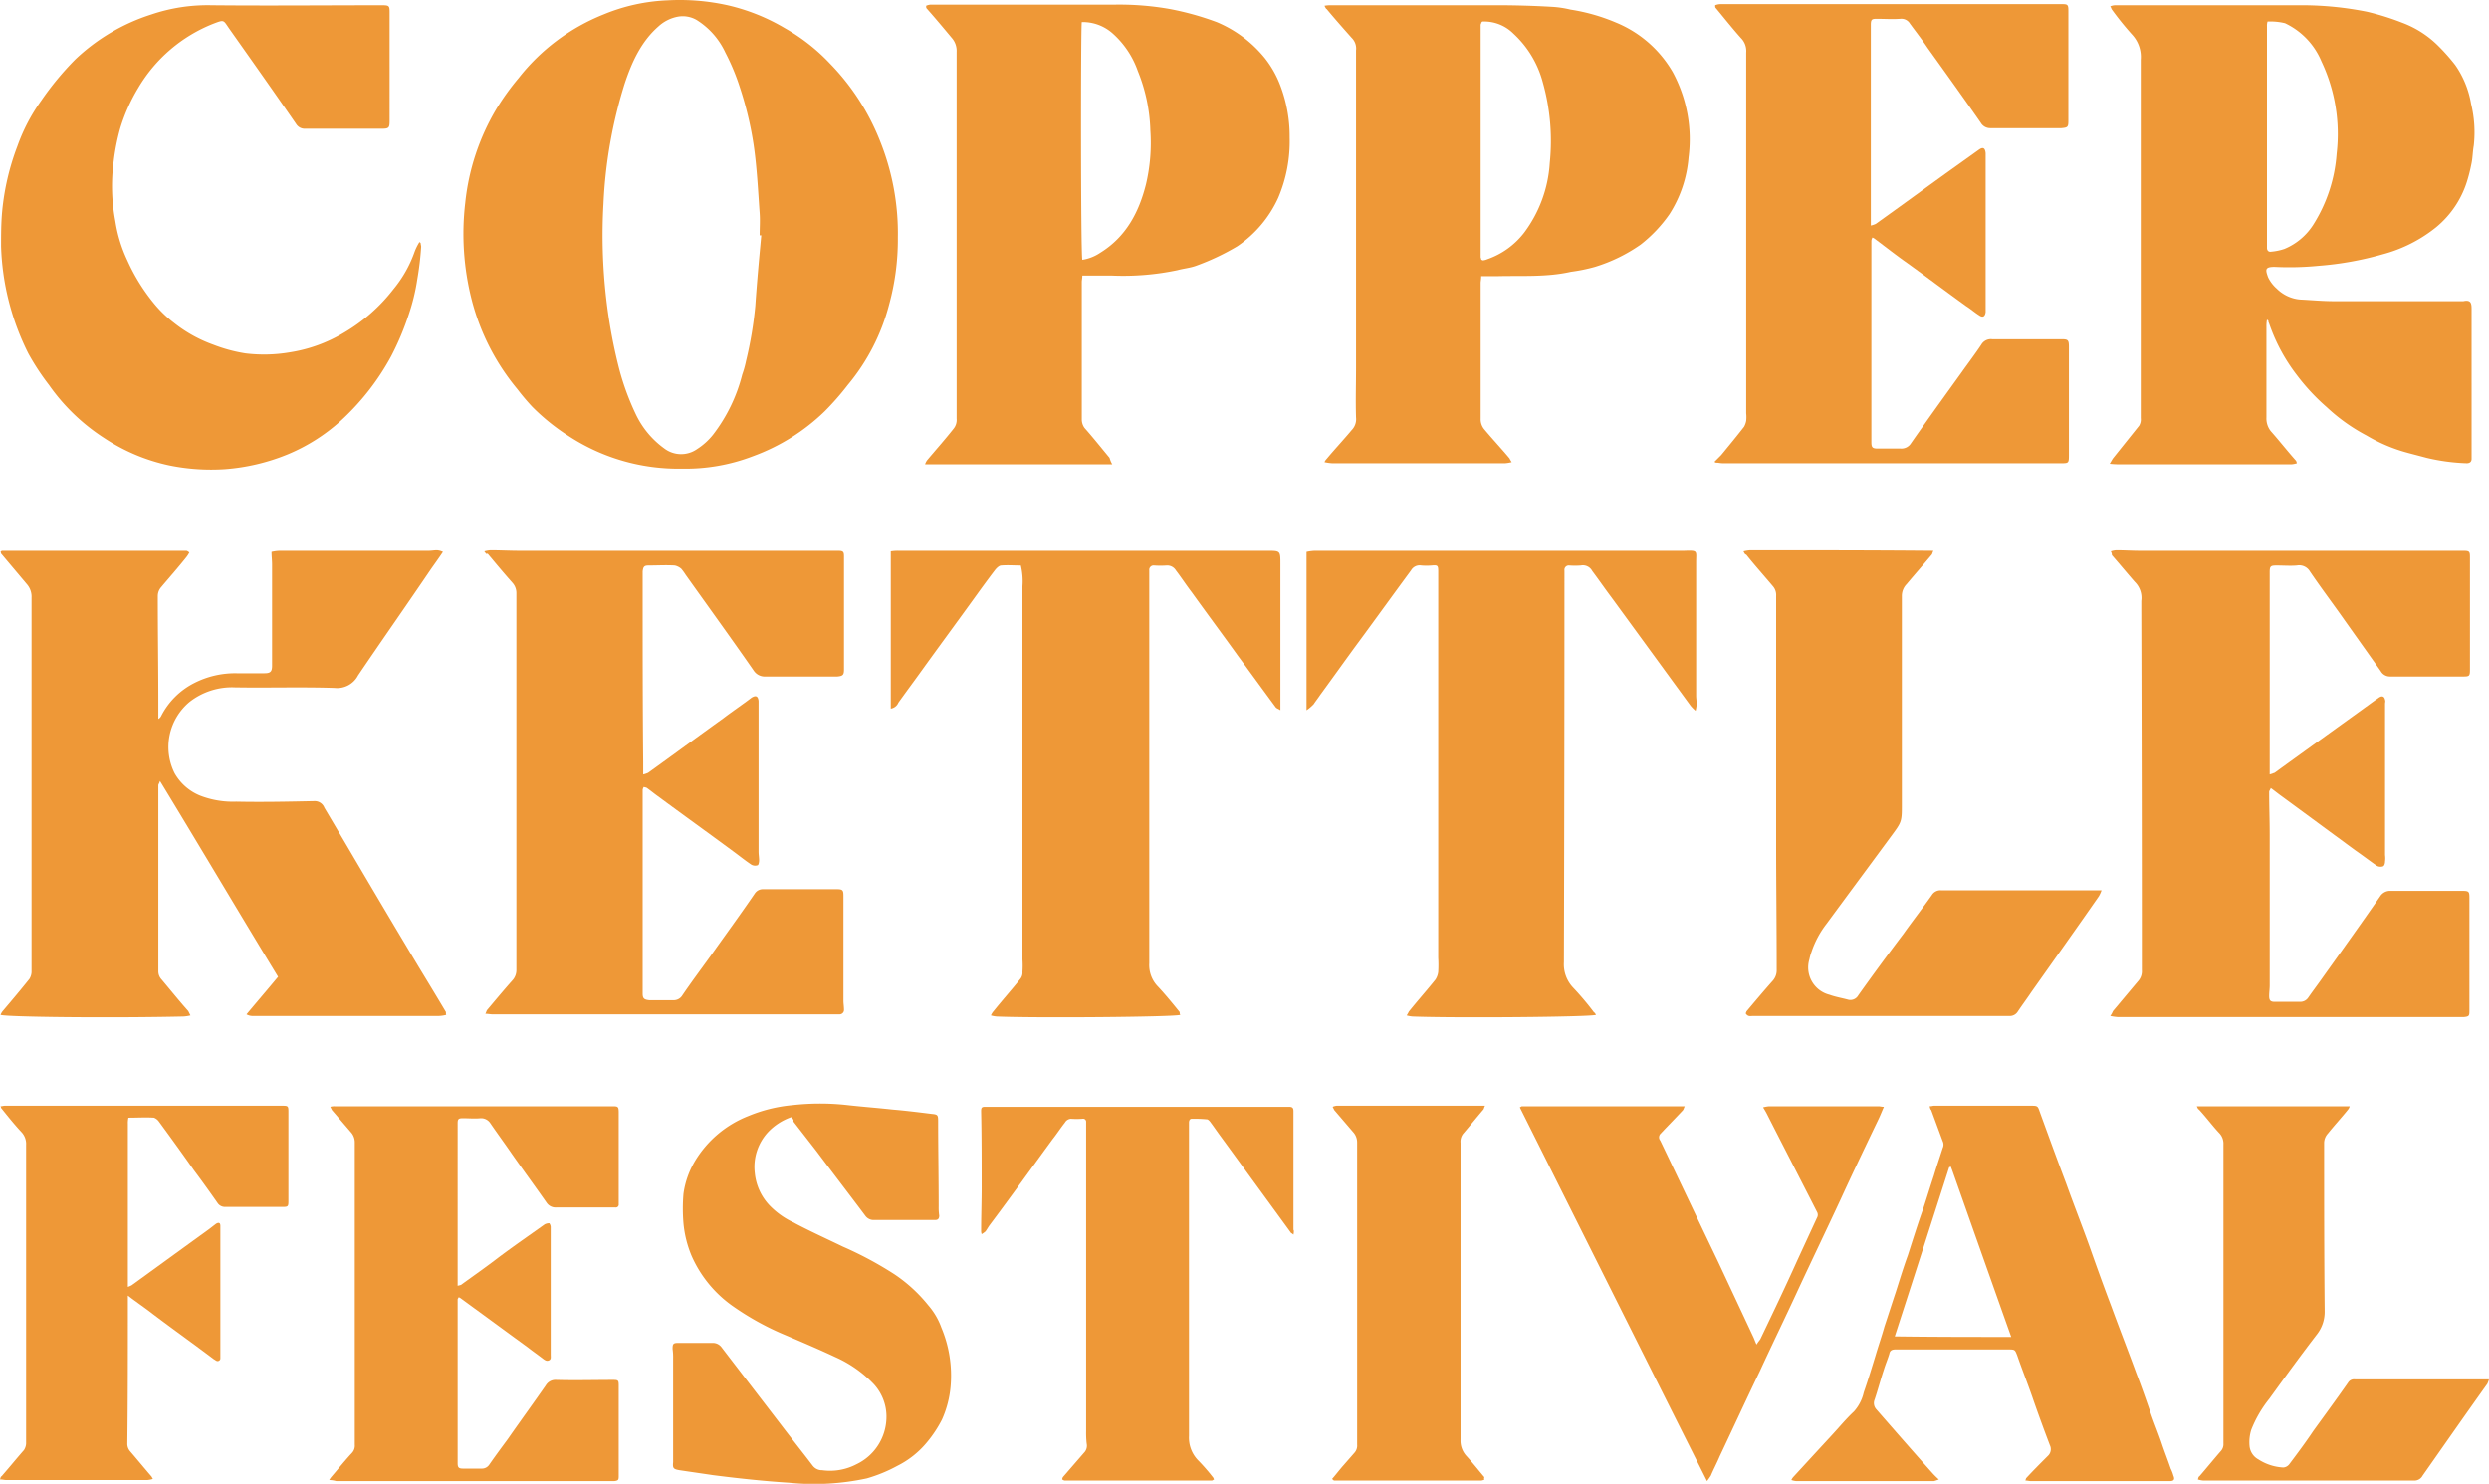 <svg id="Untitled-3" xmlns="http://www.w3.org/2000/svg" width="343.05" height="204.566" viewBox="0 0 343.05 204.566">
  <path id="Trazado_329" data-name="Trazado 329" d="M456.275,238.35a4.683,4.683,0,0,0-.075.9v12.6a2.813,2.813,0,0,0,.6,1.875c1.2,1.35,2.25,2.7,3.45,4.05.075.075.075.15.15.375a3.3,3.3,0,0,1-.75.15h-23.4a13.3,13.3,0,0,1-1.65-.075c.225-.375.3-.525.45-.75l3.6-4.5a1.674,1.674,0,0,0,.225-1.05V202.5a4.52,4.52,0,0,0-1.125-3.375,41.849,41.849,0,0,1-2.85-3.525c-.075-.075-.075-.225-.225-.45a2.19,2.19,0,0,1,.675-.15h25.725a45.787,45.787,0,0,1,9,.9,35.6,35.6,0,0,1,4.8,1.5,13.913,13.913,0,0,1,4.95,3.15,26.9,26.9,0,0,1,2.4,2.7,13.15,13.15,0,0,1,2.175,5.325,16.581,16.581,0,0,1,.375,5.775c-.15.825-.15,1.65-.3,2.4s-.3,1.425-.525,2.175a13.346,13.346,0,0,1-4.35,6.675,19.867,19.867,0,0,1-7.425,3.75,43.991,43.991,0,0,1-8.775,1.575,41.1,41.1,0,0,1-6.075.15c-1.35,0-1.275.375-.9,1.425a4.892,4.892,0,0,0,1.2,1.575,5.188,5.188,0,0,0,3.225,1.5c1.575.075,3.075.225,4.65.225h17.85c1.05-.225,1.125.3,1.125,1.125V257.55c0,.375-.225.6-.675.6a27.466,27.466,0,0,1-5.55-.75c-.825-.225-1.725-.45-2.55-.675a22.428,22.428,0,0,1-5.7-2.4,25.145,25.145,0,0,1-5.475-3.9A28.85,28.85,0,0,1,460.4,246a24.688,24.688,0,0,1-3.75-6.9c-.075-.225-.15-.375-.225-.6C456.65,238.575,456.5,238.5,456.275,238.35Zm.075-41.1a2.076,2.076,0,0,0-.075.675V228.45c0,.375.225.6.6.525a7.7,7.7,0,0,0,1.8-.375,8.613,8.613,0,0,0,4.05-3.45,21.1,21.1,0,0,0,3.15-9.675,23.369,23.369,0,0,0-2.1-12.75,10.1,10.1,0,0,0-5.025-5.25A8.688,8.688,0,0,0,456.35,197.25Z" transform="translate(-143.825 -194.28)" fill="#ee9837"/>
  <path id="Trazado_330" data-name="Trazado 330" d="M47,295.425c.075-.075.15-.15.225-.15h25.35c.15,0,.225.075.45.225a4.185,4.185,0,0,1-.375.6c-1.125,1.425-2.325,2.775-3.525,4.2a1.839,1.839,0,0,0-.45,1.2c0,4.95.075,9.9.075,14.85v2.1a.885.885,0,0,0,.375-.375A10.379,10.379,0,0,1,73.7,313.5a12.4,12.4,0,0,1,5.85-1.35h3.825c.825,0,1.05-.225,1.05-1.05V297.15c0-.525-.075-1.125-.075-1.725a5.791,5.791,0,0,1,1.125-.15h20.55c.375,0,.75-.075,1.125-.075a2.277,2.277,0,0,1,.825.225c-.6.9-1.2,1.725-1.725,2.475-3.3,4.875-6.675,9.675-9.975,14.55a3.238,3.238,0,0,1-3.225,1.725c-4.575-.15-9.15,0-13.725-.075a9.486,9.486,0,0,0-6.3,2.025A8.089,8.089,0,0,0,71,325.95a7.09,7.09,0,0,0,3.525,3.075,12.505,12.505,0,0,0,4.95.825c3.6.075,7.2,0,10.8-.075a1.405,1.405,0,0,1,1.35.9l2.925,4.95c3.3,5.625,6.675,11.325,10.05,16.95,1.275,2.1,2.55,4.2,3.75,6.225.075.075,0,.225.075.45a4.389,4.389,0,0,1-.975.15H81.65a1.677,1.677,0,0,1-.75-.225c1.5-1.8,2.925-3.45,4.35-5.175-5.475-9-10.8-18-16.275-27-.075.3-.225.45-.225.6v25.65a1.654,1.654,0,0,0,.45,1.125c1.2,1.425,2.4,2.925,3.675,4.35l.3.6a5.161,5.161,0,0,1-.975.15c-10.05.225-24.45.075-25.2-.225a1.88,1.88,0,0,1,.3-.525c1.275-1.5,2.475-2.925,3.675-4.425a1.953,1.953,0,0,0,.3-1.125v-51.45a2.619,2.619,0,0,0-.6-1.8l-3.6-4.275A.581.581,0,0,0,47,295.425Z" transform="translate(-46.925 -219.33)" fill="#ee9837"/>
  <path id="Trazado_331" data-name="Trazado 331" d="M191.941,226.785a33.909,33.909,0,0,1-1.2,9.225,28.481,28.481,0,0,1-5.7,11.1,37.688,37.688,0,0,1-3.225,3.675,27.918,27.918,0,0,1-9.825,6.15,25.861,25.861,0,0,1-9.825,1.725,27.6,27.6,0,0,1-15.6-4.5,29,29,0,0,1-5.025-4.05,31.115,31.115,0,0,1-2.025-2.4,31.489,31.489,0,0,1-6.3-12.3,36.744,36.744,0,0,1-.9-13.425,31.642,31.642,0,0,1,4.275-12.9,34.256,34.256,0,0,1,3.075-4.275,28.118,28.118,0,0,1,11.7-8.775,25.7,25.7,0,0,1,8.85-1.95,30.448,30.448,0,0,1,8.25.675,27.494,27.494,0,0,1,7.875,3.15,26.325,26.325,0,0,1,6.225,4.875,32.166,32.166,0,0,1,6.9,10.65A34.108,34.108,0,0,1,191.941,226.785Zm-18.825-.3h-.225c0-1.05.075-2.025,0-3.075-.225-3.15-.375-6.3-.825-9.375a48.078,48.078,0,0,0-1.875-7.875,30.431,30.431,0,0,0-2.025-4.875,10.481,10.481,0,0,0-3.975-4.5,3.814,3.814,0,0,0-2.55-.45,5.434,5.434,0,0,0-2.7,1.35c-2.4,2.1-3.675,4.95-4.65,7.875a65.022,65.022,0,0,0-2.925,16.575,75.922,75.922,0,0,0,.375,13.05,71.922,71.922,0,0,0,1.8,9.75,35.485,35.485,0,0,0,2.25,6.15,12.346,12.346,0,0,0,3.975,4.8,3.826,3.826,0,0,0,4.5.075,9.012,9.012,0,0,0,2.175-1.95,22.662,22.662,0,0,0,4.05-8.325,13.679,13.679,0,0,0,.525-1.875,53.255,53.255,0,0,0,1.275-7.575C172.516,232.935,172.816,229.71,173.116,226.485Z" transform="translate(-68.191 -194.04)" fill="#ee9837"/>
  <path id="Trazado_332" data-name="Trazado 332" d="M434.775,295.35a3.3,3.3,0,0,1,.75-.15c1.125,0,2.175.075,3.3.075H483.3c.9,0,.975.075.975.9v15.45c0,.9-.075.975-.9.975H473.25a1.452,1.452,0,0,1-1.275-.75l-4.95-6.975c-1.575-2.25-3.225-4.425-4.8-6.75a1.716,1.716,0,0,0-1.8-.825c-.9.075-1.875,0-2.775,0-.825,0-.975.075-.975.9v27.9l.675-.225c4.65-3.375,9.375-6.75,14.025-10.125.15-.075.3-.225.45-.3.375-.225.675-.075.75.375.075.15,0,.375,0,.525V337.2a3.614,3.614,0,0,1,0,.9c0,.225-.075.6-.3.675a1.062,1.062,0,0,1-.825-.075c-.975-.675-1.95-1.425-2.925-2.1-3.375-2.475-6.825-5.025-10.2-7.5-.525-.375-.975-.75-1.5-1.125-.075.225-.225.375-.225.525,0,1.95.075,3.9.075,5.85V355.2c0,.45-.075.975-.075,1.425,0,.6.15.825.75.825h3.525a1.322,1.322,0,0,0,1.125-.6c.675-.975,1.425-1.95,2.1-2.925,2.625-3.675,5.25-7.35,7.8-11.025a1.624,1.624,0,0,1,1.425-.75h9.825c.975,0,1.05.075,1.05.975v15.6c0,.675-.075.75-.75.825h-47.7a6.991,6.991,0,0,1-1.05-.15,3.29,3.29,0,0,0,.375-.675c1.2-1.425,2.325-2.775,3.525-4.2a2.028,2.028,0,0,0,.45-1.425q0-24.75-.075-49.5v-1.425a3.089,3.089,0,0,0-.9-2.625c-1.05-1.2-2.1-2.475-3.15-3.675A1.073,1.073,0,0,0,434.775,295.35Z" transform="translate(-143.85 -219.33)" fill="#ee9837"/>
  <path id="Trazado_333" data-name="Trazado 333" d="M107.4,448.925a3.176,3.176,0,0,1,.375-.525c.9-1.05,1.8-2.175,2.775-3.225a1.473,1.473,0,0,0,.375-1.125V402.425a2.094,2.094,0,0,0-.45-1.35l-2.7-3.15-.225-.45a1.864,1.864,0,0,1,.6-.075h38.325c.75,0,.825.075.825.9v12.6a.4.4,0,0,1-.45.45h-8.175a1.492,1.492,0,0,1-1.275-.6c-1.575-2.25-3.225-4.5-4.8-6.75-.975-1.425-2.025-2.85-3-4.275a1.514,1.514,0,0,0-1.35-.675c-.825.075-1.575,0-2.4,0-.6,0-.75.075-.75.675V422.15c.225-.075.45-.075.6-.225,1.65-1.2,3.375-2.4,5.025-3.675,2.1-1.575,4.275-3.075,6.375-4.575a1.413,1.413,0,0,1,.6-.15c.075,0,.225.3.225.525v17.625c0,.3.075.6-.225.75s-.525,0-.75-.15c-.675-.525-1.425-1.05-2.1-1.575l-9.225-6.75a1.64,1.64,0,0,0-.375-.225c-.075.15-.15.225-.15.3V446.6c0,.6.15.75.75.75h2.55a1.216,1.216,0,0,0,1.05-.525c.825-1.2,1.725-2.4,2.55-3.525,1.725-2.475,3.525-4.95,5.25-7.425a1.544,1.544,0,0,1,1.425-.75c2.625.075,5.25,0,7.875,0,.675,0,.75.075.75.75V448.4c0,.525-.075.6-.6.675H108.375A3.8,3.8,0,0,0,107.4,448.925Z" transform="translate(-62.025 -244.88)" fill="#ee9837"/>
  <path id="Trazado_334" data-name="Trazado 334" d="M135.9,295.35a4.9,4.9,0,0,1,.825-.15c1.35,0,2.7.075,4.05.075H184.65c.75,0,.825.15.825.825v15.525c0,.75-.15.9-.9.975h-9.9a1.817,1.817,0,0,1-1.65-.825c-3.075-4.425-6.225-8.775-9.375-13.2a7.858,7.858,0,0,0-.6-.825,2.044,2.044,0,0,0-.9-.45c-1.2-.075-2.4,0-3.6,0-.6,0-.75.15-.825.825v2.25c0,8.025,0,16.05.075,24V326.1a3.489,3.489,0,0,0,.675-.225c3.45-2.475,6.9-5.025,10.35-7.5,1.275-.975,2.625-1.875,3.9-2.85.6-.375.9-.225.975.45V336.75c0,.375.075.825.075,1.2,0,.225-.075.675-.225.675a1.062,1.062,0,0,1-.825-.075c-.9-.6-1.725-1.275-2.55-1.875-3.45-2.55-6.9-5.025-10.35-7.575-.525-.375-.975-.75-1.5-1.125-.075-.075-.225-.075-.45-.15a1.267,1.267,0,0,0-.15.375v28.125c0,.675.225.825.9.9h3.3a1.389,1.389,0,0,0,1.275-.675c1.275-1.875,2.625-3.675,3.975-5.55,2.025-2.85,4.05-5.625,6-8.475a1.322,1.322,0,0,1,1.125-.6h10.2c.825,0,.9.15.9.975v14.4c0,.375.075.825.075,1.2a.613.613,0,0,1-.6.675h-47.85c-.3,0-.6-.075-.975-.075.15-.3.15-.45.3-.6,1.2-1.425,2.325-2.775,3.525-4.125a2.094,2.094,0,0,0,.45-1.35v-51.9a2.1,2.1,0,0,0-.525-1.425c-1.2-1.35-2.325-2.7-3.45-4.05C136.2,295.8,136.125,295.65,135.9,295.35Z" transform="translate(-69.15 -219.33)" fill="#ee9837"/>
  <path id="Trazado_335" data-name="Trazado 335" d="M362,257.875l.9-.9c1.05-1.275,2.1-2.55,3.15-3.9a2.686,2.686,0,0,0,.3-.825,4.9,4.9,0,0,0,0-1.05V201.475a2.546,2.546,0,0,0-.75-2.025c-1.2-1.35-2.325-2.775-3.45-4.125-.075-.075-.075-.15-.075-.375a2.19,2.19,0,0,1,.675-.15h47.175c.675,0,.825.075.825.825V210.85c0,.9-.075.975-.975,1.05h-9.75a1.5,1.5,0,0,1-1.35-.75c-2.4-3.45-4.875-6.9-7.35-10.35-.75-1.125-1.575-2.175-2.4-3.3a1.371,1.371,0,0,0-1.35-.675c-1.05.075-2.175,0-3.225,0-.675,0-.825.075-.825.825v27.675a3.486,3.486,0,0,0,.675-.225c3.675-2.625,7.35-5.325,11.025-7.95l3.15-2.25c.6-.45.9-.3.975.45v21.9c-.075.6-.375.825-.9.45-.6-.375-1.2-.9-1.8-1.275-2.7-1.95-5.4-3.975-8.1-5.925-1.5-1.05-2.925-2.175-4.425-3.3a1.64,1.64,0,0,0-.375-.225,1.066,1.066,0,0,0-.15.45v27.75c0,.75.15.9.9.9h3.15a1.544,1.544,0,0,0,1.425-.75c2.25-3.225,4.575-6.45,6.9-9.675.9-1.275,1.875-2.55,2.775-3.9a1.523,1.523,0,0,1,1.5-.75h9.525c.9,0,1.05.075,1.05,1.05v14.775c0,1.35,0,1.275-1.35,1.275h-46.35c-.3,0-.6-.075-.825-.075S362,257.95,362,257.875Z" transform="translate(-125.675 -194.23)" fill="#ee9837"/>
  <path id="Trazado_336" data-name="Trazado 336" d="M186.85,398.775a8.041,8.041,0,0,0-3.225,2.1,7.056,7.056,0,0,0-1.8,5.55,7.554,7.554,0,0,0,2.025,4.5,11.073,11.073,0,0,0,3.225,2.325c2.25,1.2,4.575,2.25,6.9,3.375a49.984,49.984,0,0,1,7.125,3.825,20.889,20.889,0,0,1,4.65,4.275,9.76,9.76,0,0,1,1.8,3.075,17.092,17.092,0,0,1,1.275,8.025,14.186,14.186,0,0,1-1.2,4.65,16.762,16.762,0,0,1-2.025,3.075,12.549,12.549,0,0,1-4.125,3.3,20.6,20.6,0,0,1-4.2,1.725,34.326,34.326,0,0,1-10.725.6c-3.525-.225-6.975-.6-10.5-1.05-1.5-.225-3.075-.45-4.575-.675-.9-.15-.975-.3-.9-1.125v-14.25a8.15,8.15,0,0,0-.075-1.35c0-.675.075-.825.75-.825h4.725a1.492,1.492,0,0,1,1.275.6c2.7,3.525,5.475,7.125,8.175,10.65,1.425,1.875,2.925,3.75,4.35,5.625a1.6,1.6,0,0,0,1.35.675,7.862,7.862,0,0,0,4.725-.825,7.258,7.258,0,0,0,4.125-6.3,6.607,6.607,0,0,0-1.725-4.725,16.712,16.712,0,0,0-5.325-3.75c-2.4-1.125-4.875-2.175-7.35-3.225a37.938,37.938,0,0,1-6.6-3.675,16.685,16.685,0,0,1-5.85-7.05A15.252,15.252,0,0,1,172,413.4a24.341,24.341,0,0,1,0-4.05,11.947,11.947,0,0,1,1.575-4.5,14.965,14.965,0,0,1,7.35-6.225,20.732,20.732,0,0,1,6-1.5,33.914,33.914,0,0,1,7.8,0c2.025.225,4.05.375,6.075.6,1.8.15,3.6.375,5.4.6.825.075.9.15.9.975,0,3.9.075,7.875.075,11.775a7.276,7.276,0,0,0,.075,1.275c0,.375-.15.6-.525.6h-8.4a1.41,1.41,0,0,1-1.275-.6c-2.25-3-4.5-5.925-6.75-8.925l-3.15-4.05C187.225,399.15,187.075,399,186.85,398.775Z" transform="translate(-77.8 -244.755)" fill="#ee9837"/>
  <path id="Trazado_337" data-name="Trazado 337" d="M290.3,195.075a4.683,4.683,0,0,1,.9-.075h22.875q3.825,0,7.65.225a14.112,14.112,0,0,1,2.475.375,26.311,26.311,0,0,1,6.3,1.8,16.092,16.092,0,0,1,7.8,6.825A19.471,19.471,0,0,1,340.475,216a16.953,16.953,0,0,1-2.625,7.8,19.178,19.178,0,0,1-3.975,4.2,22.331,22.331,0,0,1-6.3,3.075,23.373,23.373,0,0,1-3.3.675c-3.3.75-6.675.525-9.975.6h-2.4c0,.45-.075.675-.075.975V252a2.162,2.162,0,0,0,.525,1.5c1.125,1.35,2.325,2.625,3.45,3.975a4.3,4.3,0,0,0,.3.525,5.538,5.538,0,0,1-.9.15H291.35a6.991,6.991,0,0,1-1.05-.15,1.421,1.421,0,0,1,.3-.45c1.125-1.35,2.325-2.625,3.45-3.975a2.142,2.142,0,0,0,.6-1.725c-.075-2.325,0-4.575,0-6.9V201.225a2.058,2.058,0,0,0-.6-1.725c-1.2-1.35-2.325-2.625-3.45-3.975C290.525,195.525,290.45,195.375,290.3,195.075Zm21.75,2.175c-.075.075-.15.15-.15.225s-.075.15-.075.225v32.025c0,.075.075.225.075.3a.073.073,0,0,0,.075.075.262.262,0,0,0,.15.075,1.765,1.765,0,0,0,.6-.15,10.943,10.943,0,0,0,5.1-3.675,17.868,17.868,0,0,0,3.525-9.6,29.678,29.678,0,0,0-.975-11.175,14.015,14.015,0,0,0-4.05-6.675A5.7,5.7,0,0,0,312.05,197.25Z" transform="translate(-107.75 -194.28)" fill="#ee9837"/>
  <path id="Trazado_338" data-name="Trazado 338" d="M242.7,258.275H216.9a1.774,1.774,0,0,1,.375-.675c1.2-1.425,2.4-2.775,3.525-4.2a1.923,1.923,0,0,0,.45-1.425v-50.55a2.705,2.705,0,0,0-.675-1.95c-1.125-1.35-2.25-2.7-3.45-4.05-.075-.075-.075-.15-.075-.375a1.908,1.908,0,0,1,.525-.15h25.2a39.816,39.816,0,0,1,7.875.6,39.267,39.267,0,0,1,6.45,1.8,16.942,16.942,0,0,1,6.675,5.025,14.167,14.167,0,0,1,2.1,3.75,19.59,19.59,0,0,1,1.275,7.125,19.828,19.828,0,0,1-1.575,8.325,16.142,16.142,0,0,1-5.625,6.675,32.969,32.969,0,0,1-5.7,2.7c-.825.3-1.725.375-2.55.6a36.216,36.216,0,0,1-9,.75h-4.125c0,.375-.075.6-.075.9v18.975a2.021,2.021,0,0,0,.375,1.125c1.2,1.35,2.325,2.775,3.45,4.125A3.85,3.85,0,0,0,242.7,258.275Zm-4.125-28.2a6.078,6.078,0,0,0,2.475-.975c3.525-2.175,5.325-5.55,6.3-9.45a24.882,24.882,0,0,0,.6-7.425,23.445,23.445,0,0,0-1.725-8.175,12.423,12.423,0,0,0-3.375-5.1,6.183,6.183,0,0,0-4.35-1.65C238.35,198.125,238.35,229.4,238.575,230.075Z" transform="translate(-89.4 -194.255)" fill="#ee9837"/>
  <path id="Trazado_339" data-name="Trazado 339" d="M104.925,227.772c0,.15.075.375.075.525a41.974,41.974,0,0,1-.525,4.425,28.023,28.023,0,0,1-1.2,4.95,38.157,38.157,0,0,1-2.4,5.7,34.039,34.039,0,0,1-7.05,9,25.359,25.359,0,0,1-7.275,4.575,28.38,28.38,0,0,1-8.625,2.025,28.792,28.792,0,0,1-7.65-.525,26.013,26.013,0,0,1-8.925-3.75,27.429,27.429,0,0,1-7.65-7.35A33.39,33.39,0,0,1,50.85,243a35.314,35.314,0,0,1-3.75-14.775c0-1.575,0-3.15.15-4.8a34.15,34.15,0,0,1,2.1-9,25.264,25.264,0,0,1,3.3-6.3A41.142,41.142,0,0,1,57.3,202.5a27.165,27.165,0,0,1,10.5-6.225A24.154,24.154,0,0,1,76.125,195c7.8.075,15.675,0,23.475,0,.975,0,1.05.075,1.05.975V210.9c0,.975-.075,1.125-1.05,1.125H89.025a1.389,1.389,0,0,1-1.275-.675c-3-4.35-6.075-8.7-9.15-13.05-.9-1.275-.675-1.35-2.25-.75A20.994,20.994,0,0,0,66,206.4a24.585,24.585,0,0,0-2.475,5.55,29.872,29.872,0,0,0-.9,4.5,25.866,25.866,0,0,0,.225,8.325,19.57,19.57,0,0,0,1.65,5.4,26.137,26.137,0,0,0,3.6,5.85,16.636,16.636,0,0,0,2.85,2.775,19.105,19.105,0,0,0,5.4,3,21.372,21.372,0,0,0,4.425,1.2,21.079,21.079,0,0,0,6.15-.15,20.612,20.612,0,0,0,7.425-2.7,23.859,23.859,0,0,0,6.825-6,16.8,16.8,0,0,0,2.925-5.175,7.563,7.563,0,0,1,.675-1.35C104.775,227.7,104.85,227.7,104.925,227.772Z" transform="translate(-46.95 -194.277)" fill="#ee9837"/>
  <path id="Trazado_340" data-name="Trazado 340" d="M64.525,423.475v1.2c0,6.45,0,12.9-.075,19.275a1.58,1.58,0,0,0,.375.975c.975,1.125,1.95,2.325,2.925,3.45.075.075.075.15.225.375a3.3,3.3,0,0,1-.75.15h-19.5c-.225,0-.45-.075-.825-.075.075-.225.075-.375.225-.45,1.05-1.2,2.025-2.4,3.075-3.6a1.837,1.837,0,0,0,.3-.9V402.7a2.365,2.365,0,0,0-.675-1.8c-.975-1.05-1.875-2.175-2.775-3.3a.58.58,0,0,0-.075-.225c.225,0,.375-.075.6-.075H85.9c.675,0,.75.075.75.75V410.5c0,.675-.075.75-.75.75H77.95a1.216,1.216,0,0,1-1.05-.525c-1.05-1.5-2.175-3.075-3.3-4.575-1.575-2.25-3.15-4.425-4.8-6.675a1.512,1.512,0,0,0-.675-.525c-1.125-.075-2.325,0-3.525,0a3.363,3.363,0,0,0-.075.825v22.5a3.656,3.656,0,0,0,.525-.225c3.525-2.55,7.125-5.175,10.65-7.725.3-.225.675-.525.975-.75.375-.225.6-.15.6.3v18.3a.379.379,0,0,1-.525.3c-.15-.075-.225-.15-.375-.225-2.775-2.1-5.625-4.125-8.4-6.225C66.925,425.2,65.8,424.45,64.525,423.475Z" transform="translate(-46.9 -244.855)" fill="#ee9837"/>
  <path id="Trazado_341" data-name="Trazado 341" d="M395.15,397.375c.3,0,.45-.075.6-.075h13.5c.75,0,.825.075,1.05.75,1.2,3.3,2.4,6.6,3.675,9.975,1.05,2.925,2.175,5.775,3.225,8.7.975,2.775,1.95,5.475,3,8.25,1.125,3.075,2.325,6.15,3.45,9.225.75,1.95,1.425,3.9,2.1,5.85.45,1.275.975,2.55,1.425,3.9.375,1.125.825,2.25,1.2,3.375a5.211,5.211,0,0,1,.375.975c.225.525.075.75-.525.75H409.1c-.225,0-.45-.075-.75-.075.075-.225.075-.3.15-.375.975-1.05,1.95-2.025,2.925-3a1.258,1.258,0,0,0,.3-1.5c-.825-2.175-1.65-4.425-2.4-6.6-.675-1.95-1.425-3.825-2.1-5.775-.3-.75-.3-.825-1.125-.825H390.425c-.45,0-.75.15-.825.6-.225.75-.525,1.425-.75,2.175-.45,1.35-.825,2.775-1.275,4.125a1.277,1.277,0,0,0,.225,1.35c2.55,2.925,5.1,5.85,7.65,8.7a11.863,11.863,0,0,0,.975.975,6.9,6.9,0,0,1-.675.225H376.775a2.783,2.783,0,0,1-.675-.15,1.64,1.64,0,0,1,.225-.375c1.725-1.875,3.45-3.75,5.25-5.7,1.05-1.125,2.025-2.325,3.15-3.375a5.867,5.867,0,0,0,1.35-2.625c.6-1.725,1.125-3.45,1.65-5.175.375-1.275.825-2.55,1.2-3.9.525-1.575,1.05-3.225,1.575-4.8.525-1.65,1.05-3.375,1.65-5.025.675-2.1,1.35-4.275,2.1-6.375.525-1.575.975-3.075,1.5-4.65.375-1.275.825-2.55,1.2-3.75a1.109,1.109,0,0,0,0-.975l-1.575-4.275C395.225,397.75,395.225,397.6,395.15,397.375Zm11.25,31.8c-2.775-7.8-5.475-15.45-8.175-23.1-.075-.15-.075-.225-.15-.375-.075,0-.15.075-.225.075-2.475,7.725-4.95,15.45-7.5,23.325C395.75,429.175,401,429.175,406.4,429.175Z" transform="translate(-129.2 -244.855)" fill="#ee9837"/>
  <path id="Trazado_342" data-name="Trazado 342" d="M270.25,415.125c-.225-.225-.375-.225-.375-.3L260.2,401.55c-.45-.6-.9-1.275-1.35-1.875-.15-.225-.375-.45-.525-.45a18.966,18.966,0,0,0-2.1-.075c-.3,0-.375.3-.375.525v43.2a4.468,4.468,0,0,0,1.35,3.45,27.958,27.958,0,0,1,1.95,2.25c.075.075.075.15.15.3-.15.075-.225.15-.3.15H238.75c-.15,0-.225-.075-.375-.15,0-.15.075-.225.075-.3l2.925-3.375a1.384,1.384,0,0,0,.375-1.275,13.277,13.277,0,0,1-.075-1.725V399.6a.422.422,0,0,0-.525-.45,11.042,11.042,0,0,1-1.575,0,1.017,1.017,0,0,0-.825.525c-.6.75-1.125,1.575-1.725,2.325-2.85,3.9-5.7,7.875-8.625,11.775-.225.3-.375.6-.6.9a3.175,3.175,0,0,1-.525.375,1.32,1.32,0,0,1-.075-.45c0-2.025.075-4.05.075-6.075,0-3.45,0-6.975-.075-10.425,0-.45.075-.6.525-.6H269.65c.45,0,.6.15.6.6v16.35Q270.363,414.563,270.25,415.125Z" transform="translate(-91.975 -244.905)" fill="#ee9837"/>
  <path id="Trazado_343" data-name="Trazado 343" d="M326.9,359.269c-.825.3-19.5.45-25.275.225a3.871,3.871,0,0,1-.825-.15,4.3,4.3,0,0,0,.3-.525c1.2-1.5,2.475-2.925,3.675-4.425a2.52,2.52,0,0,0,.375-1.05,16.918,16.918,0,0,0,0-1.95v-53.25c0-.825-.075-.9-.9-.825a9.037,9.037,0,0,1-1.425,0,1.361,1.361,0,0,0-1.425.675c-2.55,3.45-5.025,6.9-7.575,10.35-1.65,2.25-3.3,4.575-4.95,6.825-.3.45-.6.825-.9,1.275a6.089,6.089,0,0,1-.975.825V295.444a6.655,6.655,0,0,1,1.125-.15H339.05c1.95-.075,1.65,0,1.65,1.575v18.375c0,.375.075.825.075,1.2a7.231,7.231,0,0,1-.15.9,5.649,5.649,0,0,1-.675-.675c-3.675-5.025-7.275-9.975-10.95-15-.9-1.2-1.725-2.4-2.625-3.6a1.46,1.46,0,0,0-1.575-.75,11.037,11.037,0,0,1-1.575,0,.6.6,0,0,0-.675.675v.9q0,26.55-.075,53.1a4.68,4.68,0,0,0,1.275,3.525,39.939,39.939,0,0,1,2.85,3.375C326.825,359.044,326.825,359.194,326.9,359.269Z" transform="translate(-106.925 -219.349)" fill="#ee9837"/>
  <path id="Trazado_344" data-name="Trazado 344" d="M250.5,359.275c-.825.3-20.1.45-25.275.225a3.871,3.871,0,0,1-.825-.15,2.076,2.076,0,0,1,.375-.6c1.2-1.5,2.475-2.925,3.675-4.425a1.383,1.383,0,0,0,.3-.975,13.223,13.223,0,0,0,0-1.725v-51.45a9.341,9.341,0,0,0-.225-2.85c-.9,0-1.8-.075-2.7,0-.3,0-.675.375-.9.675-.975,1.275-1.95,2.625-2.925,3.975-2.325,3.225-4.65,6.375-6.975,9.6-1.125,1.575-2.25,3.075-3.375,4.65a1.355,1.355,0,0,1-1.05.825V295.375a6.062,6.062,0,0,1,1.125-.075H262.5c1.8,0,1.8,0,1.8,1.8v20.175c-.3-.225-.525-.225-.675-.45-1.725-2.325-3.45-4.725-5.175-7.05-2.1-2.925-4.275-5.85-6.375-8.775-.75-.975-1.425-2.025-2.175-3a1.389,1.389,0,0,0-1.275-.675,13.223,13.223,0,0,1-1.725,0,.6.6,0,0,0-.675.675v54.15a4.233,4.233,0,0,0,1.2,3.225c1.05,1.125,2.025,2.325,3,3.525A.562.562,0,0,0,250.5,359.275Z" transform="translate(-87.825 -219.355)" fill="#ee9837"/>
  <path id="Trazado_345" data-name="Trazado 345" d="M326.2,397.55c.15-.075.225-.15.3-.15h22.425c-.15.3-.15.45-.3.6-.975,1.05-2.025,2.1-3,3.15a.7.7,0,0,0-.075.975c2.625,5.475,5.25,11.025,7.875,16.5l4.95,10.575c.15.3.225.6.45,1.05.225-.375.375-.525.525-.75,1.725-3.6,3.45-7.2,5.1-10.875l2.7-5.85a.812.812,0,0,0,0-.825c-2.25-4.425-4.5-8.775-6.75-13.2a10.924,10.924,0,0,0-.675-1.2,4.9,4.9,0,0,1,.825-.15h15.075c.225,0,.45.075.75.075-.3.675-.525,1.275-.825,1.875-1.725,3.6-3.45,7.2-5.1,10.8-1.95,4.2-3.975,8.4-5.925,12.6-1.725,3.75-3.525,7.425-5.25,11.175-1.875,3.9-3.675,7.8-5.55,11.775-.375.9-.825,1.725-1.2,2.625-.15.225-.3.45-.525.75C343.3,431.75,334.75,414.65,326.2,397.55Z" transform="translate(-116.725 -244.88)" fill="#ee9837"/>
  <path id="Trazado_346" data-name="Trazado 346" d="M450.6,397.4h21.075a1.222,1.222,0,0,1-.225.45c-.9,1.125-1.875,2.175-2.775,3.3a1.957,1.957,0,0,0-.525,1.275c0,7.725,0,15.45.075,23.175a5.045,5.045,0,0,1-1.05,3.225c-2.25,2.925-4.425,5.925-6.6,8.925a16.29,16.29,0,0,0-2.475,4.275,5.765,5.765,0,0,0-.225,2.25,2.338,2.338,0,0,0,1.2,1.8,6.976,6.976,0,0,0,3.45,1.125,1.143,1.143,0,0,0,.825-.45c1.125-1.5,2.25-3,3.3-4.575,1.575-2.175,3.225-4.425,4.8-6.675a.965.965,0,0,1,.975-.45h18.45a5.178,5.178,0,0,1-.225.6c-3,4.2-5.925,8.4-8.925,12.675a1.272,1.272,0,0,1-1.2.675H451.5a3.3,3.3,0,0,1-.75-.15c.075-.225.075-.375.225-.45.975-1.125,1.95-2.325,2.925-3.45a1.4,1.4,0,0,0,.375-1.05V402.65a2.087,2.087,0,0,0-.6-1.575c-.975-1.05-1.8-2.175-2.775-3.225C450.75,397.775,450.75,397.7,450.6,397.4Z" transform="translate(-147.825 -244.88)" fill="#ee9837"/>
  <path id="Trazado_347" data-name="Trazado 347" d="M367.3,295.35a5.54,5.54,0,0,1,.9-.15c8.4,0,16.8,0,25.275.075-.15.3-.15.45-.225.525-1.125,1.35-2.325,2.7-3.45,4.05a2.327,2.327,0,0,0-.675,1.65v28.65c0,2.475,0,2.475-1.5,4.5-2.925,3.975-5.925,8.025-8.85,12a13.1,13.1,0,0,0-2.1,3.9,7.694,7.694,0,0,0-.3,1.05,3.885,3.885,0,0,0,2.775,4.875c.825.3,1.725.45,2.55.675a1.256,1.256,0,0,0,1.425-.6c2.025-2.85,4.125-5.7,6.225-8.475,1.275-1.8,2.625-3.525,3.9-5.325a1.389,1.389,0,0,1,1.275-.675H416.65a4.362,4.362,0,0,1-.375.825c-3.075,4.425-6.225,8.85-9.3,13.2-.6.9-1.275,1.8-1.875,2.7a1.287,1.287,0,0,1-1.2.6H368.65c-.375,0-.75.15-1.05-.375.075-.075.075-.225.15-.3,1.2-1.425,2.4-2.85,3.6-4.2a2.162,2.162,0,0,0,.525-1.5c0-5.85-.075-11.775-.075-17.625V301.5a1.849,1.849,0,0,0-.45-1.35c-1.2-1.425-2.475-2.85-3.675-4.35C367.525,295.8,367.45,295.65,367.3,295.35Z" transform="translate(-127 -219.33)" fill="#ee9837"/>
  <path id="Trazado_348" data-name="Trazado 348" d="M312.7,448.825a1.066,1.066,0,0,1-.45.15H292c-.075,0-.15-.075-.3-.225.525-.6.975-1.2,1.5-1.8l1.575-1.8a1.473,1.473,0,0,0,.375-1.125V402.4a2.094,2.094,0,0,0-.45-1.35L292,397.9l-.225-.45a1.907,1.907,0,0,1,.525-.15h20.475c-.15.3-.15.45-.225.525-.9,1.05-1.8,2.175-2.7,3.225a1.75,1.75,0,0,0-.45,1.35v40.95a3.108,3.108,0,0,0,.825,2.25c.825.9,1.65,1.95,2.475,2.925C312.625,448.6,312.625,448.675,312.7,448.825Z" transform="translate(-108.1 -244.855)" fill="#ee9837"/>
</svg>
